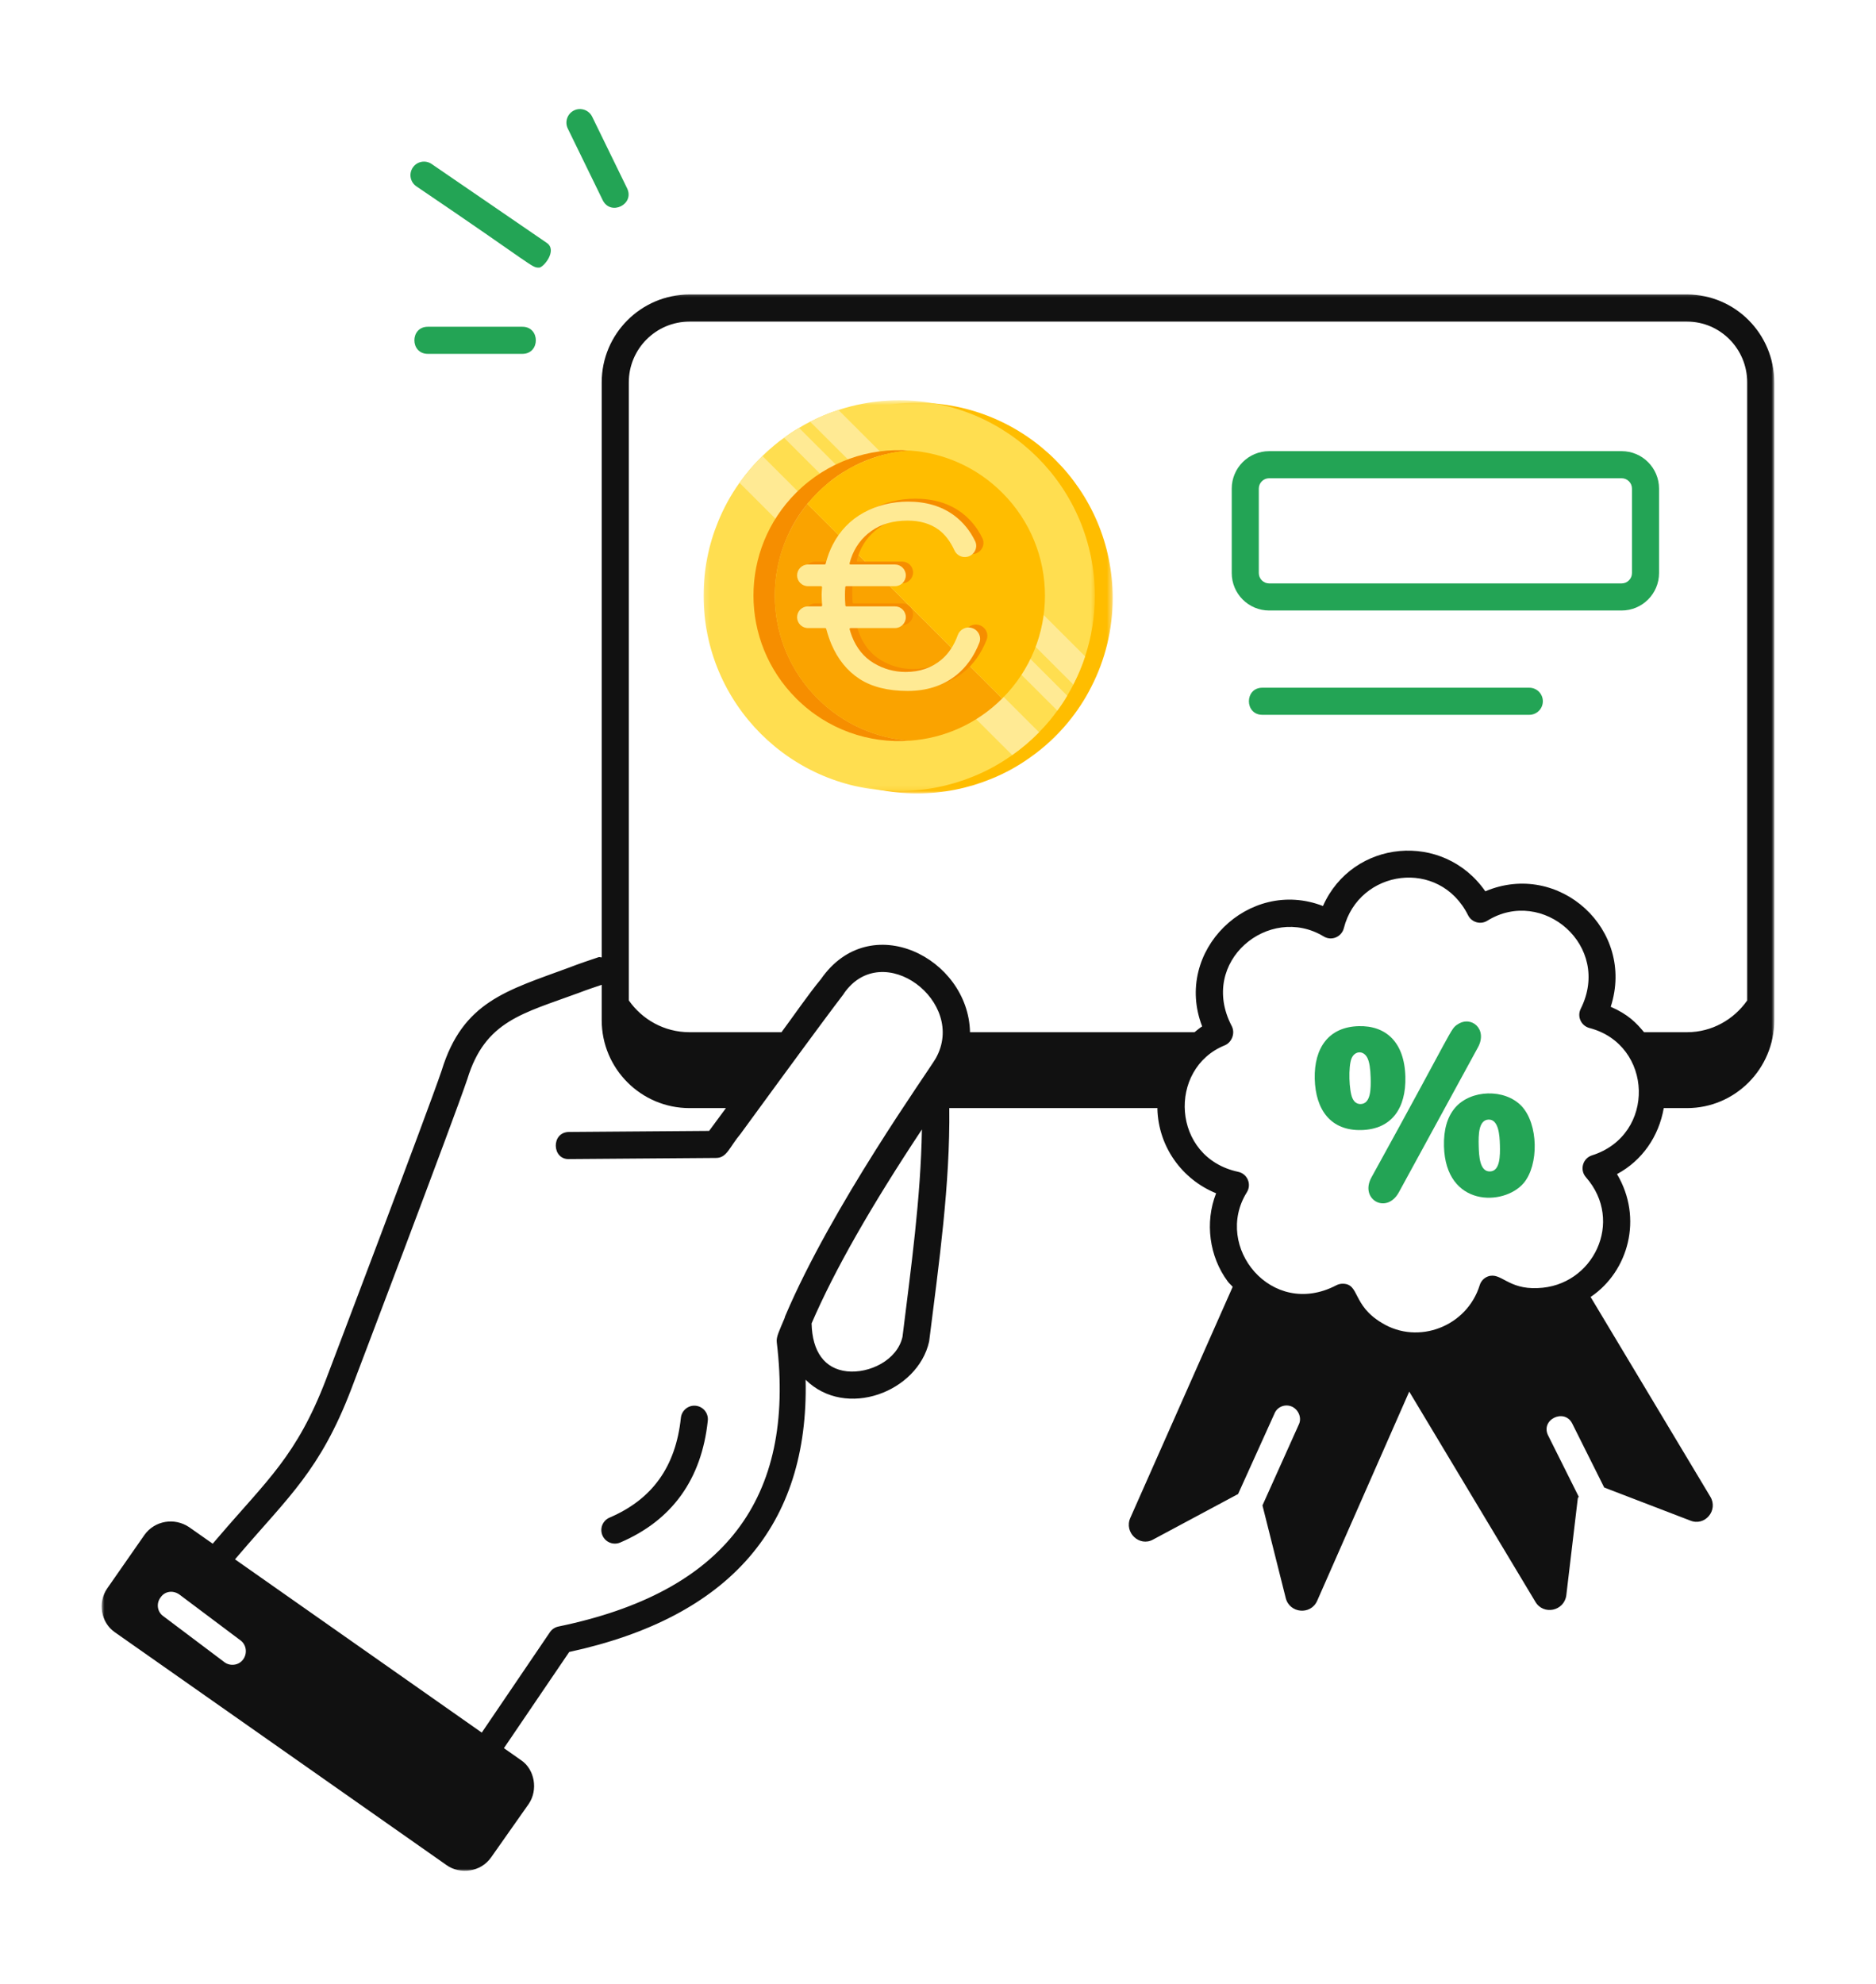 <svg width="350" height="370" viewBox="0 0 350 370" fill="none" xmlns="http://www.w3.org/2000/svg">
<mask id="mask0_5553_2" style="mask-type:luminance" maskUnits="userSpaceOnUse" x="18" y="54" width="313" height="296">
<path d="M18.956 54.313H331V349.006H18.956V54.313Z" fill="white"/>
</mask>
<g mask="url(#mask0_5553_2)">
<path d="M60.802 257.312C55.352 271.499 49.878 276.007 40.798 286.609L39.684 287.904L35.269 284.806C32.539 282.986 28.903 283.593 26.984 286.219L20.01 296.229C18.192 298.857 18.8 302.597 21.426 304.418L83.365 347.887C85.789 349.589 89.672 349.228 91.651 346.37L98.622 336.464C100.445 333.826 99.748 329.968 97.209 328.275L94.015 326.035L106.2 308.096C136.256 301.589 150.925 284.445 150.3 257.324C157.777 264.725 171.25 259.619 173.347 250.188C175.195 235.46 177.273 220.873 177.107 206.662H215.947C215.947 206.718 215.932 206.78 215.932 206.837C216.135 213.86 220.497 219.944 226.885 222.548C224.736 228.02 225.643 234.366 229.01 238.933C229.289 239.338 229.669 239.627 229.978 239.998L210.881 283.087C209.668 285.816 212.597 288.546 215.124 287.131L230.989 278.638L237.757 263.675C238.264 262.364 239.778 261.756 241.092 262.364C242.305 262.971 242.91 264.486 242.305 265.699L235.534 280.762L239.879 298.049C240.588 300.878 244.528 301.285 245.741 298.553L262.917 259.533L286.461 298.756C287.975 301.285 291.816 300.473 292.219 297.543L294.341 279.648C294.341 279.448 294.442 279.246 294.544 279.147L288.884 267.823C287.249 264.787 291.863 262.556 293.331 265.499L299.292 277.425L315.358 283.593C318.088 284.702 320.612 281.674 319.096 279.147L296.747 241.875C296.787 241.846 296.838 241.836 296.878 241.804C303.763 237.098 306.589 227.234 301.68 218.971C306.384 216.446 309.479 211.946 310.403 206.662H314.753C323.725 206.662 331.02 199.315 331.02 190.286V71.301C331.02 62.272 323.725 54.925 314.753 54.925H128.631C119.607 54.925 112.26 62.272 112.26 71.301V178.552C112.06 178.57 111.872 178.449 111.675 178.515C109.849 179.128 108.024 179.738 106.235 180.435C94.499 184.76 86.33 186.796 82.387 199.688C79.838 207.232 61.207 256.252 60.802 257.312ZM45.373 309.472C44.498 310.697 42.803 310.751 41.838 309.976L30.42 301.384C29.308 300.576 29.106 298.958 30.015 297.847C30.823 296.733 32.34 296.53 33.552 297.442L44.869 305.934C45.98 306.745 46.183 308.358 45.373 309.472ZM168.375 249.326C167.396 253.676 162.204 256.203 158.007 255.753C153.84 255.286 151.537 252.095 151.416 246.818C155.7 236.873 162.528 224.932 171.999 210.641C171.779 223.521 169.968 236.411 168.375 249.326ZM297.016 215.478C295.26 216.036 294.689 218.205 295.883 219.556C303.113 227.785 297.221 239.897 286.888 240.228C281.283 240.502 280.051 237.187 277.6 238.059C276.864 238.333 276.298 238.928 276.068 239.682C273.685 247.391 264.616 250.879 257.84 246.744C252.213 243.414 253.72 239.417 250.489 239.417C250.086 239.417 249.684 239.516 249.315 239.706C237.248 246.033 226.283 232.506 232.624 222.358C233.548 220.878 232.733 218.922 231.008 218.549C218.546 215.9 217.807 199.28 228.496 194.958C229.79 194.431 230.514 192.715 229.79 191.341C223.511 179.311 236.794 168.501 246.954 174.649C248.468 175.563 250.318 174.691 250.714 173.113C253.503 162.128 268.534 159.966 273.895 170.695C274.542 172.009 276.214 172.508 277.486 171.715C287.755 165.344 300.786 176.386 294.909 188.147C294.183 189.612 295.008 191.321 296.535 191.724C308.444 194.832 309.034 211.669 297.016 215.478ZM128.631 59.98H314.753C320.933 59.98 325.968 65.058 325.968 71.301V186.588C323.478 190.148 319.387 192.509 314.753 192.509H306.722C305.299 190.79 303.792 189.194 300.507 187.769C305.163 173.37 290.86 160.418 277.108 166.228C269.29 154.974 252.337 156.545 246.821 168.973C232.982 163.597 218.845 177.384 224.284 191.425C223.768 191.734 223.336 192.151 222.859 192.509H180.963C180.963 192.49 180.971 192.47 180.971 192.45C180.637 178.627 162.32 169.38 153.16 182.609C150.818 185.427 147.852 189.765 145.801 192.509H128.631C123.93 192.509 119.812 190.143 117.314 186.578V71.301C117.314 65.058 122.391 59.98 128.631 59.98ZM87.194 201.234C90.522 190.373 97.5 189.034 108.024 185.16C109.414 184.619 110.83 184.15 112.26 183.668V190.286C112.26 199.315 119.607 206.662 128.631 206.662H135.434C135.112 207.099 136.6 205.086 132.296 210.915L106.181 211.111C102.745 211.135 102.967 216.36 106.22 216.165L133.603 215.96C135.631 215.947 136.054 213.979 138.158 211.474C159.203 182.643 157.318 185.63 157.446 185.281C164.682 174.877 180.516 186.865 174.575 197.396C173.135 199.883 155.22 224.914 146.515 245.403C146.461 245.521 146.421 245.655 146.392 245.801C145.404 248.175 144.791 249.321 144.919 250.331C148.435 279.628 135.105 296.977 104.17 303.353C103.53 303.489 102.962 303.867 102.594 304.413L89.882 323.135L43.841 290.819L44.636 289.897C53.851 279.134 59.745 274.174 65.515 259.123C65.906 258.103 84.608 208.905 87.194 201.234Z" fill="#111111"/>
</g>
<path d="M115.711 287.684C125.404 283.534 130.898 275.884 132.052 264.953C132.2 263.564 131.192 262.322 129.804 262.176C128.44 262.023 127.173 263.033 127.03 264.427C126.069 273.525 121.719 279.614 113.722 283.038C112.44 283.583 111.847 285.071 112.396 286.355C112.959 287.669 114.466 288.22 115.711 287.684Z" fill="#111111"/>
<path d="M285.317 128.26H235.514C232.167 128.26 232.172 133.315 235.514 133.315H285.317C286.715 133.315 287.844 132.183 287.844 130.788C287.844 129.389 286.715 128.26 285.317 128.26Z" fill="#23A455"/>
<path d="M116.991 35.109L110.476 21.757C109.854 20.505 108.342 19.986 107.095 20.594C105.842 21.211 105.319 22.723 105.931 23.976L112.445 37.33C113.93 40.334 118.455 38.113 116.991 35.109Z" fill="#23A455"/>
<path d="M102.009 45.299L80.532 30.584C79.383 29.798 77.807 30.085 77.022 31.241C76.231 32.389 76.525 33.965 77.679 34.751C100.05 49.884 99.104 49.911 100.581 49.911C101.386 49.911 104.064 46.7 102.009 45.299Z" fill="#23A455"/>
<path d="M79.816 60.941C76.471 60.941 76.476 65.995 79.816 65.995H97.463C100.808 65.995 100.803 60.941 97.463 60.941H79.816Z" fill="#23A455"/>
<path d="M236.782 113.861H302.543C306.391 113.861 309.524 110.729 309.524 106.878V91.127C309.524 87.276 306.391 84.141 302.543 84.141H236.782C232.933 84.141 229.801 87.276 229.801 91.127V106.878C229.801 110.729 232.933 113.861 236.782 113.861ZM234.852 91.127C234.852 90.063 235.717 89.196 236.782 89.196H302.543C303.605 89.196 304.472 90.063 304.472 91.127V106.878C304.472 107.943 303.605 108.807 302.543 108.807H236.782C235.717 108.807 234.852 107.943 234.852 106.878V91.127Z" fill="#23A455"/>
<path d="M271.948 191.047C270.552 191.959 271.464 191.324 255.874 219.576C253.604 223.67 258.663 226.577 260.98 222.368L275.723 195.36C277.605 191.956 274.505 189.335 271.948 191.047Z" fill="#23A455"/>
<path d="M271.471 206.603C270.009 208.307 269.32 210.703 269.399 213.786C269.703 225.159 280.564 224.957 284.24 220.678C287.143 217.274 287.019 209.626 283.874 206.286C280.742 202.993 274.396 203.181 271.471 206.603ZM277.978 218.475C276.056 218.531 275.925 215.594 275.876 213.668C275.829 211.756 275.816 208.855 277.731 208.806C279.591 208.764 279.786 211.709 279.833 213.564C279.88 215.476 279.9 218.435 277.978 218.475Z" fill="#23A455"/>
<path d="M262.196 200.827C262.03 194.273 258.478 191.247 253.493 191.381C247.89 191.517 245.148 195.437 245.287 201.212C245.442 206.98 248.254 210.901 253.987 210.76C259.671 210.614 262.341 206.659 262.196 200.827ZM253.861 205.906C253.177 205.921 252.663 205.567 252.329 204.841C251.672 203.423 251.534 198.945 252.142 197.423C252.717 195.973 254.395 195.817 255.131 197.344C255.482 198.068 255.672 199.29 255.719 200.997C255.766 202.934 255.793 205.852 253.861 205.906Z" fill="#23A455"/>
<mask id="mask1_5553_2" style="mask-type:luminance" maskUnits="userSpaceOnUse" x="134" y="74" width="74" height="74">
<path d="M134.58 74.783H207.592V147.96H134.58V74.783Z" fill="white"/>
</mask>
<g mask="url(#mask1_5553_2)">
<path d="M171.099 75.103C170.424 75.103 169.757 75.113 169.082 75.161C163.871 75.454 158.969 76.822 154.558 79.068C152.137 80.275 149.888 81.765 147.814 83.485C145.333 85.538 143.114 87.914 141.26 90.552C139.667 92.778 138.338 95.202 137.306 97.767C135.554 102.019 134.604 106.669 134.604 111.538C134.604 131.661 150.92 147.975 171.099 147.975C175.97 147.975 180.634 147.017 184.88 145.279C187.45 144.249 189.871 142.92 192.1 141.331C194.748 139.479 197.14 137.277 199.197 134.8C200.909 132.734 202.411 130.472 203.621 128.053C206.161 123.096 207.592 117.486 207.592 111.538C207.592 91.41 191.253 75.103 171.099 75.103Z" fill="#FFBD00"/>
</g>
<mask id="mask2_5553_2" style="mask-type:luminance" maskUnits="userSpaceOnUse" x="131" y="74" width="74" height="74">
<path d="M131.188 74.649H204.324V147.698H131.188V74.649Z" fill="white"/>
</mask>
<g mask="url(#mask2_5553_2)">
<path d="M167.76 74.649C167.091 74.649 166.418 74.667 165.745 74.709C162.507 74.888 159.382 75.495 156.418 76.459C154.623 77.043 152.883 77.769 151.223 78.616C151.194 78.632 151.176 78.645 151.147 78.645C150.449 79.008 149.746 79.39 149.077 79.8C148.111 80.354 147.176 80.979 146.286 81.652C145.661 82.075 145.058 82.55 144.48 83.033C143.704 83.674 142.959 84.343 142.243 85.045C140.664 86.574 139.238 88.254 137.969 90.046C137.95 90.058 137.94 90.087 137.921 90.1C136.334 92.333 135.005 94.75 133.967 97.315C132.214 101.573 131.267 106.223 131.267 111.092C131.267 131.215 147.587 147.529 167.76 147.529C172.637 147.529 177.295 146.565 181.541 144.831C184.11 143.795 186.531 142.468 188.767 140.879C188.798 140.866 188.81 140.854 188.839 140.825C190.634 139.568 192.314 138.14 193.848 136.567C194.564 135.853 195.218 135.127 195.862 134.353C196.347 133.752 196.824 133.158 197.26 132.532C197.92 131.638 198.548 130.71 199.101 129.746C199.514 129.079 199.889 128.375 200.259 127.68C200.259 127.649 200.271 127.632 200.281 127.601C201.13 125.94 201.862 124.208 202.446 122.417C203.627 118.844 204.252 115.04 204.252 111.092C204.252 90.962 187.92 74.649 167.76 74.649Z" fill="#FFDE50"/>
</g>
<path d="M193.848 136.567C192.314 138.14 190.634 139.568 188.839 140.825L137.969 90.046C139.238 88.254 140.664 86.574 142.243 85.045L193.848 136.567Z" fill="#FFEA94"/>
<path d="M202.446 122.417C201.862 124.208 201.129 125.94 200.281 127.601C200.271 127.632 200.258 127.649 200.258 127.68L151.147 78.645C151.176 78.645 151.194 78.632 151.223 78.616C152.883 77.77 154.622 77.043 156.418 76.459L202.446 122.417Z" fill="#FFEA94"/>
<path d="M199.101 129.746C198.548 130.71 197.92 131.638 197.26 132.532L146.286 81.652C147.176 80.979 148.111 80.354 149.077 79.8L199.101 129.746Z" fill="#FFEA94"/>
<path d="M152.517 130.268C157.324 135.067 163.466 137.688 169.745 138.14C176.024 137.704 182.184 135.067 186.985 130.268L150.623 93.982C141.933 104.65 142.577 120.345 152.517 130.268Z" fill="#FAA300"/>
<path d="M148.553 130.268C154.36 136.086 162.154 138.711 169.745 138.14C163.467 137.688 157.324 135.067 152.517 130.268C142.577 120.344 141.933 104.65 150.623 93.982C151.223 93.267 151.851 92.564 152.517 91.897C157.306 87.098 163.467 84.461 169.745 84.027C162.142 83.456 154.36 86.081 148.534 91.897C137.909 102.489 137.921 119.678 148.553 130.268Z" fill="#F68E00"/>
<path d="M150.623 93.982L186.985 130.268C197.611 119.678 197.611 102.508 186.985 91.897C182.185 87.099 176.024 84.461 169.745 84.028C163.467 84.461 157.306 87.099 152.518 91.897C151.851 92.564 151.223 93.268 150.623 93.982Z" fill="#FFBD00"/>
<path d="M152.088 116.588H155.314C155.399 116.588 155.471 116.642 155.493 116.718C155.797 117.843 156.109 118.749 156.459 119.583C157.659 122.404 159.423 124.59 161.718 126.078C164.009 127.566 167.033 128.315 170.705 128.315C174.247 128.315 177.276 127.339 179.722 125.405C181.611 123.911 183.072 121.868 184.069 119.327C184.283 118.778 184.246 118.184 183.974 117.647C183.687 117.1 183.185 116.695 182.583 116.545L182.554 116.534C181.499 116.279 180.414 116.867 180.032 117.928C179.334 119.855 178.296 121.403 176.948 122.524C175.148 124.018 172.917 124.774 170.323 124.774C168.195 124.774 166.191 124.221 164.36 123.125C162.529 122.029 161.159 120.345 160.294 118.13C160.127 117.701 159.985 117.23 159.859 116.819C159.846 116.766 159.853 116.706 159.888 116.658C159.925 116.611 159.978 116.588 160.038 116.588H168.321C169.442 116.588 170.348 115.676 170.348 114.563C170.348 113.449 169.442 112.545 168.321 112.545H159.25C159.155 112.545 159.077 112.466 159.072 112.371C159.019 111.682 158.994 111.026 158.994 110.378C158.994 109.866 159.023 109.371 159.054 108.949C159.06 108.855 159.136 108.782 159.233 108.782H168.321C169.442 108.782 170.348 107.872 170.348 106.758C170.348 105.645 169.442 104.739 168.321 104.739H160.026C159.966 104.739 159.912 104.71 159.881 104.669C159.846 104.621 159.834 104.562 159.853 104.508L159.925 104.24C159.978 104.06 160.026 103.876 160.092 103.697C160.818 101.525 162.106 99.773 163.914 98.487C165.72 97.201 167.999 96.547 170.682 96.547C173.018 96.547 174.994 97.138 176.544 98.304C177.699 99.173 178.665 100.446 179.41 102.091C179.836 103.02 180.849 103.525 181.825 103.292C182.465 103.144 183.002 102.714 183.28 102.12C183.545 101.573 183.549 100.941 183.293 100.405C182.358 98.452 181.039 96.838 179.388 95.606C177.074 93.881 174.176 93.005 170.777 93.005C167.772 93.005 164.981 93.695 162.482 95.065C159.989 96.427 158.04 98.452 156.686 101.084C156.173 102.091 155.743 103.239 155.38 104.603C155.363 104.679 155.291 104.739 155.207 104.739H152.088C150.973 104.739 150.067 105.645 150.067 106.758C150.067 107.872 150.973 108.782 152.088 108.782H154.534C154.581 108.782 154.629 108.801 154.666 108.836C154.701 108.871 154.72 108.925 154.72 108.972C154.707 109.115 154.701 109.259 154.689 109.401C154.67 109.73 154.647 110.062 154.647 110.402C154.647 111.069 154.689 111.73 154.736 112.349C154.742 112.396 154.724 112.45 154.689 112.485C154.653 112.52 154.606 112.545 154.559 112.545H152.088C150.973 112.545 150.067 113.449 150.067 114.563C150.067 115.676 150.973 116.588 152.088 116.588Z" fill="#F68E00"/>
<path d="M150.74 117.135H153.966C154.045 117.135 154.117 117.189 154.139 117.265C154.445 118.392 154.755 119.296 155.105 120.13C156.305 122.951 158.069 125.137 160.366 126.625C162.655 128.107 165.679 128.865 169.351 128.865C172.895 128.865 175.929 127.882 178.374 125.952C180.259 124.458 181.718 122.411 182.715 119.874C182.929 119.327 182.894 118.731 182.62 118.194C182.339 117.647 181.831 117.242 181.231 117.094L181.2 117.081C180.145 116.826 179.06 117.416 178.678 118.475C177.98 120.404 176.942 121.946 175.594 123.071C173.794 124.565 171.57 125.321 168.975 125.321C166.847 125.321 164.837 124.768 163.012 123.672C161.175 122.578 159.805 120.892 158.94 118.677C158.773 118.248 158.631 117.779 158.511 117.368C158.492 117.315 158.505 117.255 158.536 117.207C158.571 117.16 158.624 117.135 158.684 117.135H166.973C168.088 117.135 168.994 116.225 168.994 115.11C168.994 113.998 168.088 113.092 166.973 113.092H157.896C157.801 113.092 157.725 113.015 157.718 112.921C157.665 112.223 157.64 111.575 157.64 110.925C157.64 110.413 157.671 109.92 157.7 109.496C157.706 109.402 157.784 109.323 157.879 109.323H166.973C168.088 109.323 168.994 108.419 168.994 107.307C168.994 106.192 168.088 105.282 166.973 105.282H158.672C158.618 105.282 158.565 105.257 158.53 105.21C158.492 105.168 158.482 105.102 158.499 105.049L158.577 104.787C158.624 104.603 158.678 104.423 158.738 104.24C159.464 102.072 160.752 100.322 162.56 99.036C164.366 97.744 166.645 97.094 169.328 97.094C171.671 97.094 173.64 97.684 175.19 98.844C176.345 99.722 177.311 100.995 178.063 102.638C178.482 103.567 179.495 104.066 180.473 103.841C181.117 103.693 181.648 103.263 181.928 102.667C182.197 102.114 182.197 101.488 181.939 100.954C181.004 98.999 179.685 97.387 178.034 96.149C175.72 94.428 172.822 93.552 169.423 93.552C166.418 93.552 163.627 94.244 161.128 95.612C158.637 96.977 156.686 98.999 155.339 101.631C154.821 102.632 154.391 103.788 154.032 105.15C154.009 105.228 153.937 105.282 153.855 105.282H150.74C149.619 105.282 148.713 106.192 148.713 107.307C148.713 108.419 149.619 109.323 150.74 109.323H153.18C153.233 109.323 153.281 109.348 153.318 109.383C153.347 109.42 153.366 109.468 153.366 109.521C153.353 109.664 153.347 109.806 153.335 109.948C153.318 110.27 153.293 110.609 153.293 110.949C153.293 111.616 153.335 112.277 153.382 112.896C153.388 112.943 153.372 112.997 153.335 113.034C153.299 113.069 153.252 113.092 153.205 113.092H150.74C149.619 113.092 148.713 113.998 148.713 115.11C148.713 116.225 149.619 117.135 150.74 117.135Z" fill="#FFEA94"/>
</svg>
